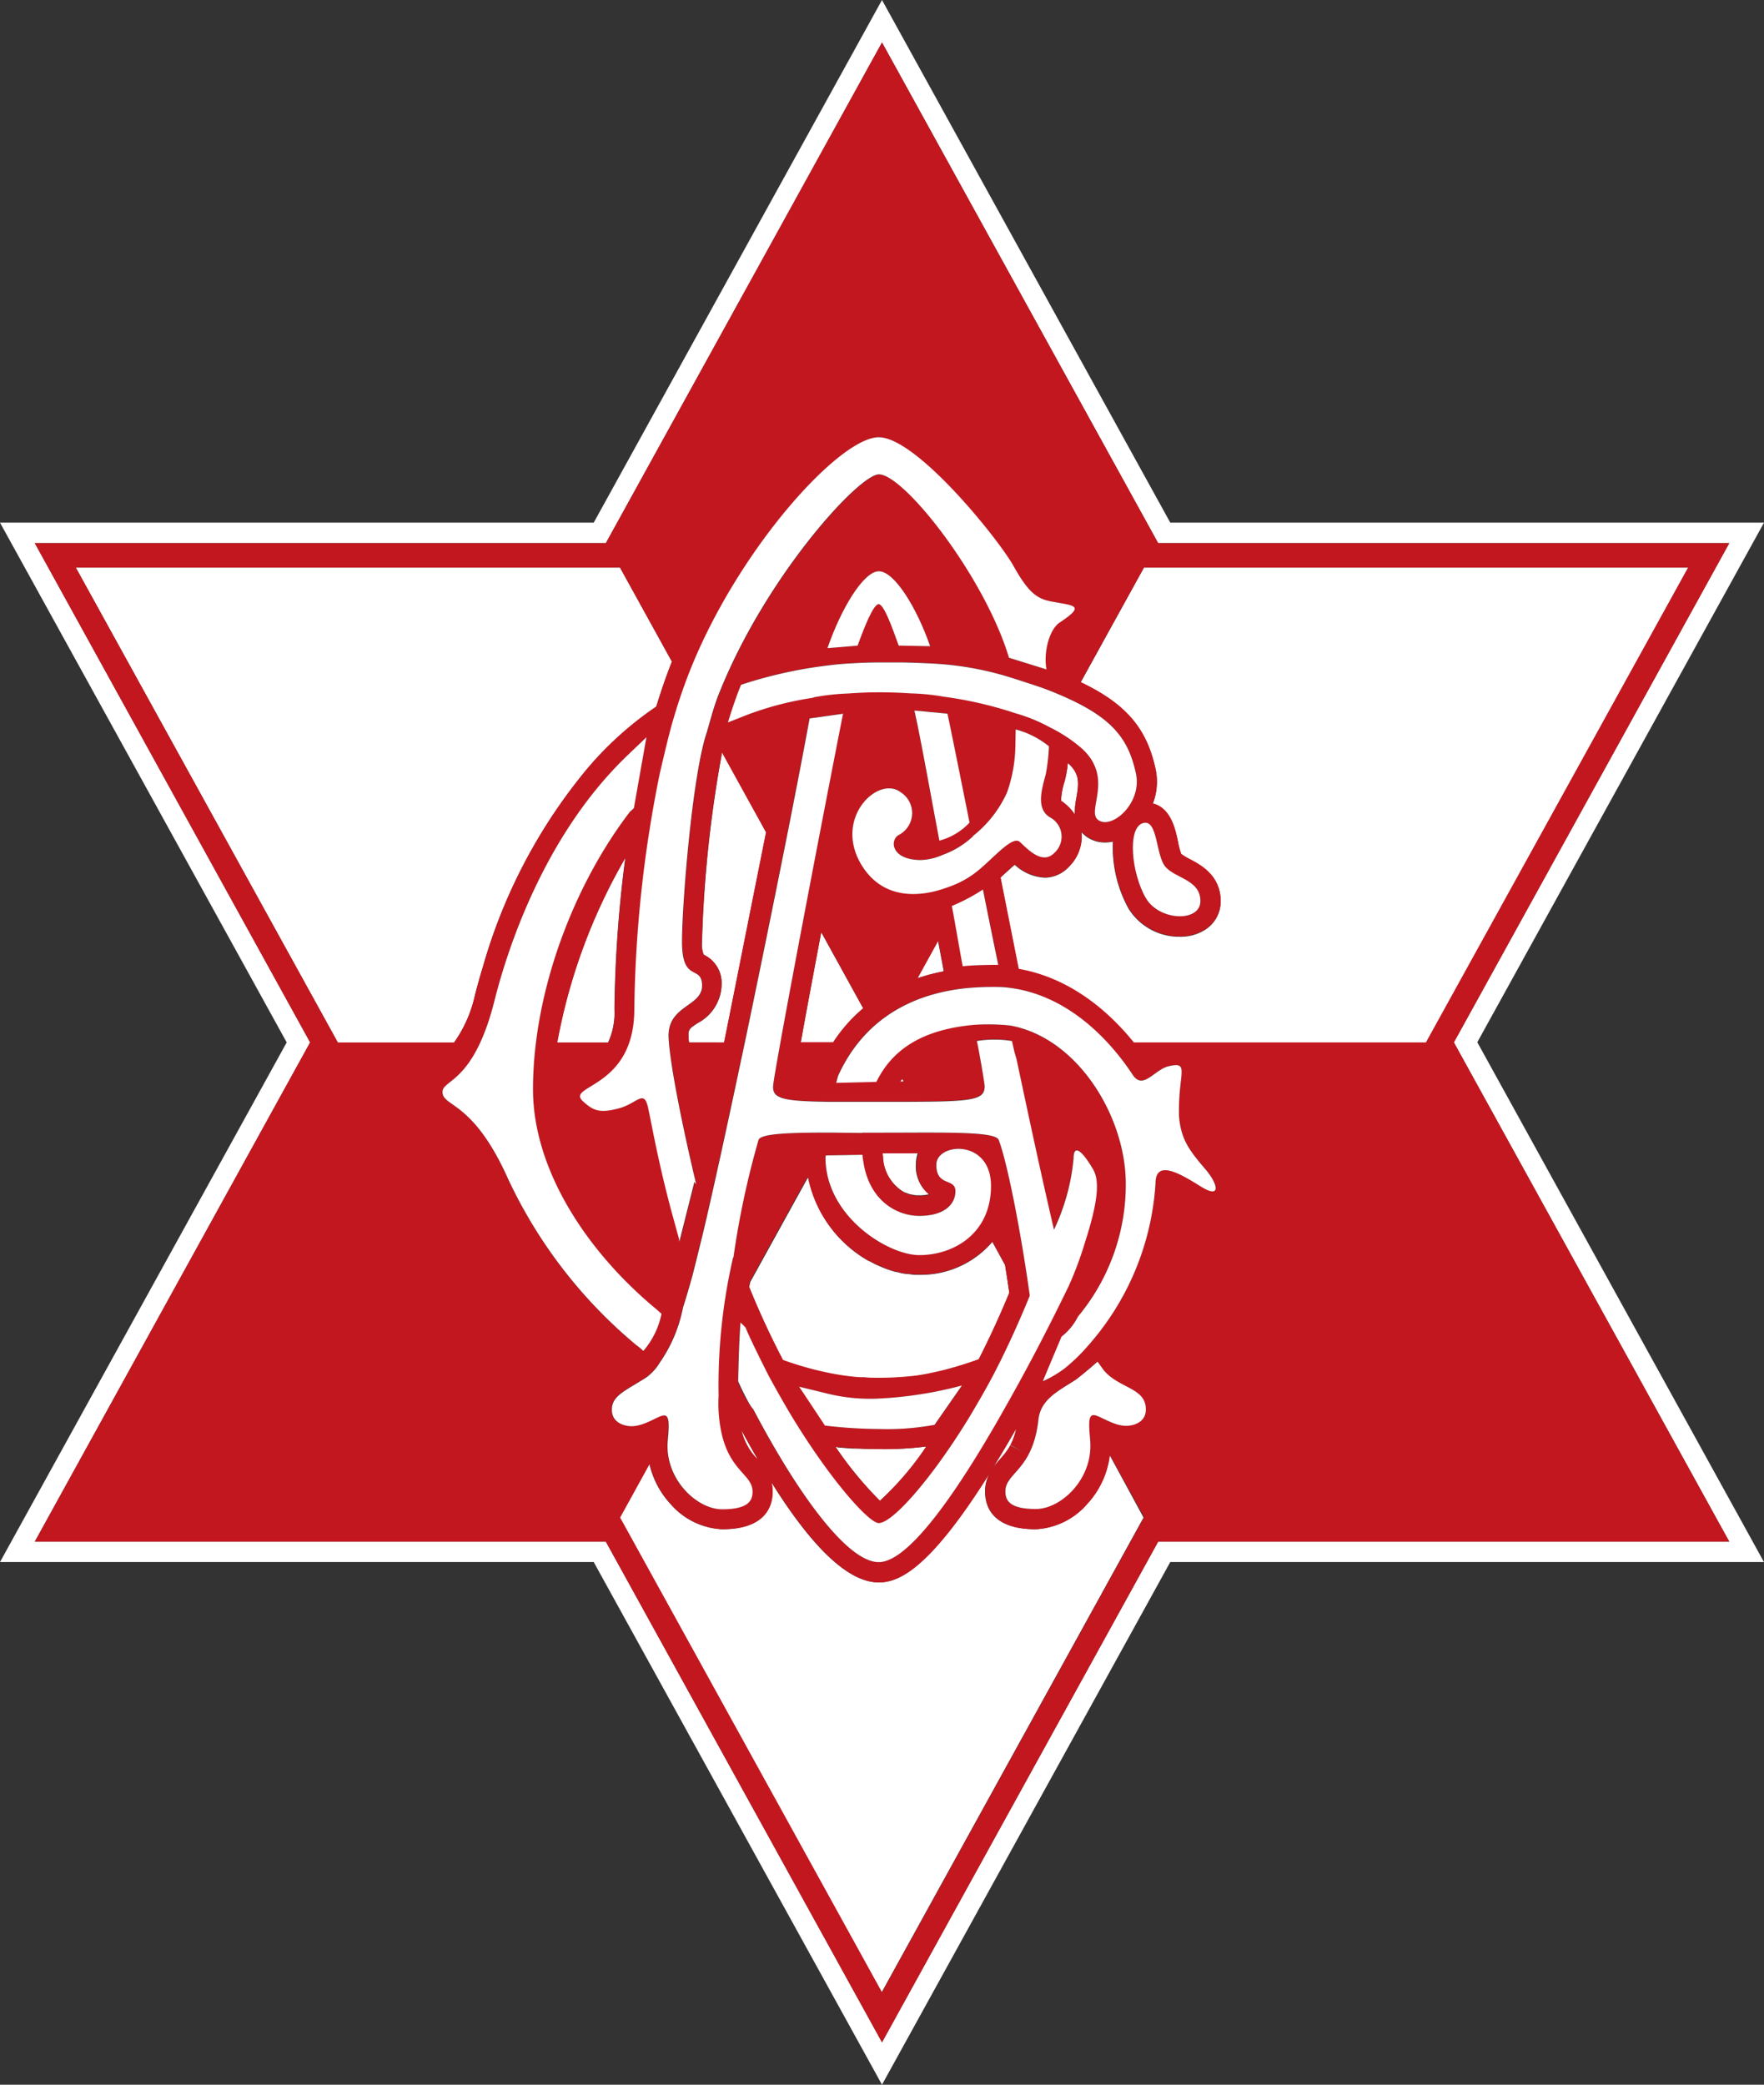<svg xmlns="http://www.w3.org/2000/svg" width="166.383" height="196.57" viewBox="0 0 166.383 196.57">
  <rect x="0" y="0" width="166.383" height="196.57" fill="#333333" stroke="none"/>
  <g id="GAK1902-Variante-Stern-fullcolor" transform="translate(0 0)">
    <path id="Pfad_1" data-name="Pfad 1" d="M182.71,190.844c.118-.043.237-.076.355-.114l.133-.038c.246-.076.474-.152.748-.218l.549-.133c.227-.052.474-.1.7-.147l-.54-2.875Z" transform="translate(-96.18 -98.606)" fill="#fff"/>
    <path id="Pfad_2" data-name="Pfad 2" d="M179.61,215.091l-.137-.251c-.071.085-.147.161-.213.256Z" transform="translate(-94.364 -113.093)" fill="#fff"/>
    <path id="Pfad_3" data-name="Pfad 3" d="M169.644,289.71a8.226,8.226,0,0,1-2.145,4.622,6.877,6.877,0,0,1-4.835,2.368c-4.153,0-4.774-2.221-4.774-3.547a3.585,3.585,0,0,1,.474-1.814c-5.432,8.676-8.321,10.249-10.249,10.367h-.483c-2.756-.156-6.076-3.315-9.9-9.439a3.463,3.463,0,0,1,.109.886c0,1.326-.62,3.547-4.764,3.547a6.877,6.877,0,0,1-4.845-2.368,8.259,8.259,0,0,1-2-3.789L123.44,295.6h0l24.7,44.764,24.7-44.764h0Z" transform="translate(-64.98 -152.505)" fill="#fff"/>
    <path id="Pfad_4" data-name="Pfad 4" d="M166.383,49.282h-56L83.191,0,56,49.282H0L27.042,98.29,0,147.288H56L83.191,196.57l27.189-49.282h56L139.341,98.275Zm-3.277,96.083H109.239L83.191,192.573,57.144,145.365H3.282L29.254,98.29,3.282,51.214H57.144L83.191,4.007l26.048,47.208h53.867L137.129,98.29Z" fill="#fff"/>
    <path id="Pfad_5" data-name="Pfad 5" d="M149.22,244.736c.691,1.719,1.478,3.476,2.344,5.233l.062.123c.275.554.53,1.061.781,1.534a30.316,30.316,0,0,0,3.424,1.023c.369.085.744.17,1.113.242l.232.043c.384.071.767.133,1.146.185l.35.043c.355.047.71.081,1.061.1h.346c.474.033.947.047,1.364.047a30.017,30.017,0,0,0,3.467-.2c.673-.09,1.378-.227,2.25-.431l.156-.033a36.431,36.431,0,0,0,3.547-1.085c.1-.185.194-.374.289-.564.914-1.828,1.785-3.746,2.6-5.712-.128-.881-.26-1.762-.4-2.633l-1.2-2.188a8.856,8.856,0,0,1-6.881,3.107h-.147a3.757,3.757,0,0,1-.654-.038l-.327-.047h-.152l-.327-.052c-.161-.033-.322-.076-.474-.118h-.071l-.251-.062c-.194-.057-.393-.123-.587-.194l-.218-.076c-.223-.085-.445-.18-.663-.279l-.152-.066c-.232-.109-.474-.237-.715-.369h-.043a11.669,11.669,0,0,1-5.707-7.923l-5.461,9.893A3.8,3.8,0,0,0,149.22,244.736Z" transform="translate(-78.55 -123.363)" fill="#fff"/>
    <path id="Pfad_6" data-name="Pfad 6" d="M177.862,229.451H175.75a1.743,1.743,0,0,0,.043.384v.118a4.084,4.084,0,0,0,1.861,3.121l.128.071.137.066h.047l.2.081.071.024.189.057h.062l.2.043.26.038h.279a3.916,3.916,0,0,0,.914-.1,3.344,3.344,0,0,1-1.236-2.842,3.1,3.1,0,0,1,.208-1.132Z" transform="translate(-92.516 -120.747)" fill="#fff"/>
    <path id="Pfad_7" data-name="Pfad 7" d="M211.992,151.958l-.038-.038a10.892,10.892,0,0,1-.256,1.553l-.052.189a7.138,7.138,0,0,0-.336,1.819,4.8,4.8,0,0,1,1.307,1.3,6.823,6.823,0,0,1,.147-1.587C213,153.819,213.1,152.938,211.992,151.958Z" transform="translate(-111.235 -79.972)" fill="#fff"/>
    <path id="Pfad_8" data-name="Pfad 8" d="M165.371,192.79l-3.959-7.18c-.762,4.035-1.449,7.715-1.932,10.391h3.088a14.5,14.5,0,0,1,2.8-3.211Z" transform="translate(-83.951 -97.706)" fill="#fff"/>
    <path id="Pfad_9" data-name="Pfad 9" d="M198.015,287.661c.052-.057.123-.147.2-.232l.1-.114c.213-.242.417-.474.616-.739h0c.057-.081.118-.166.175-.256s.128-.218.185-.317l1.7.838h0l-1.677-.881c.057-.109.1-.213.156-.322l.033-.076c.047-.118.09-.232.133-.355l.043-.123c.043-.128.081-.256.114-.393l.043-.18a.769.769,0,0,1,.033-.142q-1.222,2.131-2.3,3.874a6.208,6.208,0,0,1,.4-.53Z" transform="translate(-104.002 -149.694)" fill="#fff"/>
    <path id="Pfad_10" data-name="Pfad 10" d="M166.41,288.033a34.364,34.364,0,0,0,4.187,5.086,28.086,28.086,0,0,0,4.376-5.12,31,31,0,0,1-4.475.242c-.578,0-1.175,0-1.842-.047h-.63c-.445-.028-.886-.066-1.321-.1Z" transform="translate(-87.599 -151.605)" fill="#fff"/>
    <path id="Pfad_11" data-name="Pfad 11" d="M149.2,287.522l.057.062q-.781-1.336-1.582-2.813A5.721,5.721,0,0,0,149.2,287.522Z" transform="translate(-77.74 -149.905)" fill="#fff"/>
    <path id="Pfad_12" data-name="Pfad 12" d="M142.7,166.064l1.743-8.724-4.153-7.53a116.237,116.237,0,0,0-1.894,17.864,2.676,2.676,0,0,0,.156,1.2h0a.856.856,0,0,1,.142.08,2.936,2.936,0,0,1,1.553,2.69,4.2,4.2,0,0,1-2.283,3.7c-.762.507-.876.587-.838,1.307,0,.152.028.327.043.507h3.315C140.85,175.351,141.717,170.989,142.7,166.064Z" transform="translate(-72.179 -78.861)" fill="#fff"/>
    <path id="Pfad_13" data-name="Pfad 13" d="M15.09,113l24.717,44.788H50.775a12.209,12.209,0,0,0,1.937-4.329c.2-.824.474-1.785.772-2.775A50.886,50.886,0,0,1,62.43,133.09a32.2,32.2,0,0,1,7.416-6.976q.691-2.264,1.473-4.239L66.423,113Z" transform="translate(-7.943 -59.484)" fill="#fff"/>
    <path id="Pfad_14" data-name="Pfad 14" d="M212.774,113,206.8,123.831c4.319,2.074,6.256,4.395,7.071,8.222a5.655,5.655,0,0,1-.265,3.216c1.7.431,2.122,2.439,2.368,3.571a7.26,7.26,0,0,0,.308,1.189,5.552,5.552,0,0,0,.777.474c1.028.535,2.946,1.534,2.946,3.983a3.145,3.145,0,0,1-1.421,2.643,4.305,4.305,0,0,1-2.425.682h-.242a5.636,5.636,0,0,1-4.608-2.657,11.973,11.973,0,0,1-1.468-6.313,3.262,3.262,0,0,1-1.108.066,2.917,2.917,0,0,1-1.525-.635,3.249,3.249,0,0,1-.341-.332V138a3.983,3.983,0,0,1-1.184,3.225,3.149,3.149,0,0,1-2.15,1.018h-.152a4.461,4.461,0,0,1-2.8-1.217c-.3.26-.654.587-.947.843l-.407.379,1.714,8.629c4,.691,7.753,3.1,10.85,6.933h27.587L264.107,113Z" transform="translate(-104.871 -59.484)" fill="#fff"/>
    <path id="Pfad_15" data-name="Pfad 15" d="M116.358,185.066a119.036,119.036,0,0,1,1.023-14.236,54.5,54.5,0,0,0-6.431,17.39h4.812A6.734,6.734,0,0,0,116.358,185.066Z" transform="translate(-58.405 -89.926)" fill="#fff"/>
    <path id="Pfad_16" data-name="Pfad 16" d="M166.754,55.668H112.887L86.839,8.46,60.792,55.668H6.93L32.9,102.743,6.93,149.818H60.792l26.048,47.208,26.048-47.208h53.867l-25.977-47.075Zm-55.216,91.877-24.7,44.764-24.7-44.764h0l2.785-5.053a8.26,8.26,0,0,0,2,3.789,6.877,6.877,0,0,0,4.845,2.368c4.144,0,4.764-2.221,4.764-3.547a3.462,3.462,0,0,0-.109-.886c3.827,6.114,7.147,9.282,9.9,9.439h.483c1.928-.118,4.816-1.691,10.249-10.367a3.585,3.585,0,0,0-.474,1.814c0,1.326.62,3.547,4.774,3.547a6.877,6.877,0,0,0,4.835-2.368,8.226,8.226,0,0,0,2.145-4.622l3.239,5.877Zm-5.072-7.2c.265,3.542-2.752,6.394-5.134,6.394s-2.87-.753-2.87-1.653c0-1.823,2.628-1.951,3.135-6.914h0c.227-1.615,1.62-2.448,2.917-3.249l.63-.4c.876-.668,2.013-1.677,2.013-1.677l.578.8h0c1.421,1.748,3.973,1.634,3.978,3.7,0,1.312-1.321,1.553-1.847,1.553-1.264,0-2.543-1.018-3.078-1.018S106.347,138.831,106.465,140.342Zm-19.938,11.4c-3.017,0-7.739-6.6-11.873-14.435a9.679,9.679,0,0,1-1.421-2.619s.047-3.363.251-5.522c-.028,0,.474.474.474.474s.033.081.052.123c.474,1.189,2.145,4.452,2.145,4.452,1.032,1.894,1.79,3.206,2.368,4.134,3.675,5.967,7.1,9.728,8,9.728,1.317,0,5.039-4.262,8.553-10,0,0,1.444-2.411,2.117-3.713.246-.474.474-.947.734-1.421,1.08-2.164,2.032-4.3,2.842-6.313-.852-6.133-2.126-12.6-2.932-14.681-.317-.829-5.172-.682-11.319-.682H84.983v.024c-.881,0-2.43-.033-3.514-.033-3.576,0-6.043.109-6.266.691a75.133,75.133,0,0,0-2.368,11.087H72.8a53.516,53.516,0,0,0-1.4,13.014c0,.559,0,1.07,0,1.511.341,5.593,3.2,5.645,3.2,7.54,0,.9-.474,1.653-2.87,1.653s-5.4-2.842-5.134-6.394c.114-1.511.194-2.458-.341-2.458s-1.809,1.018-3.078,1.018c-.521,0-1.847-.242-1.847-1.553s1.217-1.752,3.211-3.017a4.67,4.67,0,0,0,1.307-1.421A13.563,13.563,0,0,0,68,127.938a.291.291,0,0,1,.024-.142c.275-.862.511-1.677.706-2.34.062-.227.133-.474.208-.748,0,0,.8-3.154,1.241-5.053h0c1.421-6.133,3.112-14.184,3.438-15.7.36-1.653,4.438-21.2,6.365-31.769l3.154-.445c-2.013,10.339-6.555,34.156-6.555,35.15,0,1.137.89,1.388,5.352,1.421h4.594c8.525,0,9.979,0,9.979-1.459,0-.166-.128-.947-.346-2.226,0,0-.332-1.871-.393-2.051a10.419,10.419,0,0,1,3.315,0l.237,1.047.189.644c.474,2.245,2.164,10.272,3.538,16.1a19.914,19.914,0,0,0,1.847-6.706c0-1.558.947-.474,1.833,1,.474.829.71,2.344-.71,6.749a33.548,33.548,0,0,1-1.6,4.31c-1.691,3.49-3.561,7.151-5.8,11.1C94.436,144.348,89.544,151.741,86.527,151.741ZM79.84,115.388a11.669,11.669,0,0,0,5.74,7.937h.043c.242.133.474.26.715.369l.152.066c.218.1.44.194.663.279l.218.076c.194.071.393.137.587.194l.251.062h.071c.166.043.327.085.474.118l.327.052h.152l.327.047c.218,0,.431.033.654.038h.147a8.856,8.856,0,0,0,6.881-3.107l1.2,2.188c.142.871.275,1.752.4,2.633-.81,1.965-1.681,3.883-2.6,5.712-.095.189-.189.379-.289.564a36.437,36.437,0,0,1-3.547,1.085l-.156.033c-.871.2-1.577.341-2.25.431a30.011,30.011,0,0,1-3.467.2c-.421,0-.867,0-1.364-.047h-.346c-.35-.024-.706-.057-1.061-.1l-.35-.043c-.379-.052-.762-.114-1.146-.185l-.232-.043c-.369-.071-.744-.156-1.113-.242a30.31,30.31,0,0,1-3.424-1.023c-.251-.474-.507-.98-.781-1.534l-.062-.123c-.867-1.757-1.653-3.514-2.344-5.233.028-.18.052-.355.081-.535Zm5.134-2.055a5.3,5.3,0,0,0,.081.6c.559,3.765,3.206,5.157,5.285,5.157,2.335,0,3.405-1.07,3.405-2.335s-1.8-.388-1.8-2.482,5.157-2.482,5.157,1.994-3.5,6.521-6.763,6.521c-2.965,0-8.851-3.666-8.851-9.216l.038-.185Zm6.308,3.789a3.917,3.917,0,0,1-.914.1H90.1l-.256-.052-.2-.043h-.062l-.189-.057-.071-.024-.2-.081h-.047l-.137-.066-.128-.071a4.084,4.084,0,0,1-1.861-3.121v-.118q-.028-.189-.043-.384h3.391a3.1,3.1,0,0,0-.208,1.132,3.344,3.344,0,0,0,1.222,2.771ZM84.6,141.038h.1c.668.033,1.264.047,1.842.047a31,31,0,0,0,4.475-.242,28.261,28.261,0,0,1-4.376,5.12,34.364,34.364,0,0,1-4.187-5.086l.294.028c.436.038.876.076,1.321.1Zm7.213-2.235a24.746,24.746,0,0,1-5.266.393,45.936,45.936,0,0,1-5.067-.322l-2.434-3.666,2.486.606a16.326,16.326,0,0,0,5.015.511,37.59,37.59,0,0,0,7.847-1.231ZM75.17,142.118l-.057-.062a5.721,5.721,0,0,1-1.525-2.752q.805,1.492,1.572,2.827Zm-24.9-43.258c1.184-4.736,4.618-15.52,12.479-23.1l1.866-1.785L63.43,80.659l-.379.35c-5.342,6.981-9.136,17.026-9.136,26.171,0,7.161,4.575,14.681,11.125,20.3l.564.474.431.388a7.682,7.682,0,0,1-1.714,3.5,5.845,5.845,0,0,0-.673-.559,45.366,45.366,0,0,1-12.115-15.733c-3.315-7.383-6.157-6.687-6.157-8.141C45.386,106.233,48.322,106.6,50.269,98.859Zm56.926-17.125c-1.07-.876,1.553-3.94-1.511-6.716a14.057,14.057,0,0,0-3.031-2,15.59,15.59,0,0,0-3.235-1.326h0a36.76,36.76,0,0,0-6.734-1.563,20.6,20.6,0,0,0-3.121-.313q-1.463-.1-3-.1c-1.028,0-2.008.043-2.95.114h-.057a21.313,21.313,0,0,0-3.1.35.685.685,0,0,0-.218.066,30.045,30.045,0,0,0-5.963,1.539l-1.956.762s.606-2.036,1.236-3.547a42.149,42.149,0,0,1,7.63-1.752c1.047-.137,1.8-.223,2.785-.27.9-.057,1.771-.085,2.586-.085h2.273c.871,0,1.932.057,3.036.118a29.7,29.7,0,0,1,7.317,1.373c1.667.535,2.572.829,3.339,1.122,5.683,2.235,7.5,4.229,8.274,7.881C111.4,80.228,108.435,82.753,107.194,81.734Zm6.412,4.49c.976,1.07,3.268,1.2,3.268,3.2s-3.869,1.894-5.148-.289c-1.364-2.368-1.762-6.569-.3-7.057s1.212,3.078,2.183,4.149Zm-8.577-4.977a4.8,4.8,0,0,0-1.307-1.3,7.138,7.138,0,0,1,.336-1.819l.052-.189a10.892,10.892,0,0,0,.256-1.553l.038.038c1.1.995,1.009,1.894.772,3.235a6.824,6.824,0,0,0-.147,1.587Zm-5.186,2.581c-.668-.625-2.368,1.421-3.893,2.662a9.046,9.046,0,0,1-2.842,1.587c-2.42.9-5.967,1.331-8.084-1.894-2.917-4.475,1.421-8.662,3.552-7.057a2.328,2.328,0,0,1-.147,4.04c-.876.488-.729,2.368,2.093,2.368a5.441,5.441,0,0,0,2.013-.474,8.283,8.283,0,0,0,2.842-1.719,1.018,1.018,0,0,0,.062-.09,10.931,10.931,0,0,0,3.2-4.106,13.909,13.909,0,0,0,.781-4.381l.028-1.544a8.335,8.335,0,0,1,3.14,1.591,17.884,17.884,0,0,1-.3,2.628c-.388,1.459-.923,3.211.341,4.04a2.037,2.037,0,0,1,.474,3.358c-1.132,1.17-2.472-.279-3.254-1.009ZM110.5,105.8c.976,1.459,2.032-.516,3.405-.829,1.894-.431.947.545.947,4.182v.474c.166,2.259.99,3.315,2.543,5.124,1.08,1.264,1.539,2.842-.53,1.539s-4.224-2.5-4.224-.26a25.471,25.471,0,0,1-6.3,15.226,17.263,17.263,0,0,1-2.254,2.2,10.57,10.57,0,0,1-2.07,1.236l1.743-4.191a5.546,5.546,0,0,0,1.553-1.894,19.441,19.441,0,0,0,4.509-12.512c0-6.422-4.6-13.838-10.94-14.937a19.861,19.861,0,0,0-3.353-.09c-4.3.384-7.549,1.894-9.24,5.385l-3.789.09.175-.654c2.06-4.546,6.005-7.667,12.2-8.288a27.285,27.285,0,0,1,3.258-.09C105.248,98.007,109.567,104.415,110.5,105.8Zm-21.752.379.137.251h-.35c.066-.071.142-.156.213-.232Zm-9.571-3.452c.474-2.676,1.17-6.356,1.932-10.391l3.959,7.18a14.5,14.5,0,0,0-2.842,3.211Zm13.829-31c.549,2.624,1.487,7.3,2.079,10.272a5.964,5.964,0,0,1-2.842,1.7c-.691-3.609-1.757-9.642-2.368-12.261Zm-.322,24.31c-.237.043-.474.095-.7.147l-.549.133c-.256.066-.5.142-.748.218l-.133.038c-.118.038-.237.071-.355.114l1.946-3.524Zm1.785-.474c-.336-1.8-.654-3.741-1.023-5.683a17.812,17.812,0,0,0,2.932-1.553c.379,1.894,1.085,5.4,1.449,7.1-.019,0-2.235,0-3.377.128ZM62.644,85.362A119.037,119.037,0,0,0,61.621,99.6a6.734,6.734,0,0,1-.6,3.154H56.217a53.88,53.88,0,0,1,6.408-17.4Zm5.124,36.14-.033-.251-.739-2.7c-1.2-4.556-1.776-7.781-2.164-9.614s-.995-.474-2.766,0c-1.861.5-2.458.18-3.377-.654-1.729-1.568,4.831-1.122,4.831-8.709A117.893,117.893,0,0,1,65.93,77.316c.526-2.235.914-3.888,1.264-5.048a50.437,50.437,0,0,1,1.894-5.394C73.74,55.706,82.961,45.684,86.527,45.684s11.3,9.68,12.669,12.091,2.16,3.107,3.5,3.377c2.131.431,3.462.308.89,2-1.009.663-1.553,2.87-1.25,4.423l-3.5-1.085C96.548,58.865,88.956,49.2,86.569,49.2c-1.871,0-10.684,9.633-15.065,20.63-.474,1.151-.914,2.842-1.17,3.7C68.975,77.519,68,89.686,68,93.285s1.587,2.368,1.852,3.7c.474,2.482-3.315,2.041-3.116,5.389s1.975,11.177,2.609,13.782l-.147-.279ZM88.421,65.329c-.625-1.738-1.383-3.907-1.894-3.907s-1.359,2.188-1.984,3.912l-2.842.232c1.288-3.732,3.386-7.246,4.85-7.246s3.547,3.367,4.835,7.066Zm-19.8,37.414c0-.18-.033-.355-.043-.507-.038-.72.076-.8.838-1.307a4.224,4.224,0,0,0,2.283-3.7,2.936,2.936,0,0,0-1.553-2.69.858.858,0,0,0-.142-.081h0a2.676,2.676,0,0,1-.156-1.2A115.185,115.185,0,0,1,71.746,75.4l4.153,7.53-1.743,8.724c-.98,4.925-1.847,9.287-2.216,11.092Zm30.888,36.362a.225.225,0,0,1-.033.142l-.043.18c-.033.137-.071.265-.114.393l-.043.123c-.043.123-.085.237-.133.355l-.033.076c-.052.109-.1.213-.156.322l1.677.881h0l-1.7-.838c-.057.1-.109.2-.185.317s-.118.175-.175.256h0c-.2.27-.4.5-.616.739l-.1.114c-.081.085-.152.175-.2.232l-.028.033a6.213,6.213,0,0,0-.4.53q1.087-1.712,2.306-3.85Zm38.636-36.362H110.59c-3.1-3.836-6.853-6.242-10.85-6.933l-1.714-8.629.407-.379c.275-.256.625-.583.947-.843a4.461,4.461,0,0,0,2.8,1.217h.156a3.149,3.149,0,0,0,2.15-1.018,3.983,3.983,0,0,0,1.184-3.225v-.062a3.252,3.252,0,0,0,.341.332,2.917,2.917,0,0,0,1.525.635,3.263,3.263,0,0,0,1.108-.066,11.972,11.972,0,0,0,1.468,6.313,5.636,5.636,0,0,0,4.608,2.657h.218a4.3,4.3,0,0,0,2.425-.682,3.145,3.145,0,0,0,1.421-2.643c0-2.448-1.918-3.448-2.946-3.983a5.55,5.55,0,0,1-.777-.474,7.259,7.259,0,0,1-.308-1.189c-.237-1.132-.658-3.14-2.368-3.571a5.655,5.655,0,0,0,.265-3.216c-.815-3.827-2.752-6.157-7.071-8.222l5.967-10.793h51.333ZM67.024,66.835q-.781,1.97-1.473,4.239a32.2,32.2,0,0,0-7.416,6.976,51.178,51.178,0,0,0-8.946,17.594c-.308.99-.573,1.951-.772,2.775a12.209,12.209,0,0,1-1.937,4.329H35.511L10.795,57.969H62.127Z" transform="translate(-3.648 -4.453)" fill="#c3171f"/>
    <path id="Pfad_17" data-name="Pfad 17" d="M174.485,120.806c-1.288-3.7-3.386-7.066-4.835-7.066s-3.561,3.514-4.85,7.246l2.842-.232c.625-1.724,1.487-3.912,1.984-3.912s1.269,2.169,1.894,3.907Z" transform="translate(-86.752 -59.873)" fill="#fff"/>
    <path id="Pfad_18" data-name="Pfad 18" d="M189.57,178.653c.369,1.942.687,3.883,1.023,5.683,1.141-.133,3.358-.133,3.358-.133-.365-1.7-1.07-5.21-1.449-7.1A17.811,17.811,0,0,1,189.57,178.653Z" transform="translate(-99.791 -93.227)" fill="#fff"/>
    <path id="Pfad_19" data-name="Pfad 19" d="M226.544,163.849c-1.459.474-1.061,4.712.3,7.057,1.279,2.188,5.148,2.287,5.148.289s-2.292-2.126-3.268-3.2S228.007,163.362,226.544,163.849Z" transform="translate(-118.768 -86.227)" fill="#fff"/>
    <path id="Pfad_20" data-name="Pfad 20" d="M166.662,277.081a16.775,16.775,0,0,1-5.015-.511l-2.486-.606,2.434,3.666a45.936,45.936,0,0,0,5.067.322,24.748,24.748,0,0,0,5.266-.393l2.581-3.708A37.193,37.193,0,0,1,166.662,277.081Z" transform="translate(-83.783 -145.209)" fill="#fff"/>
    <path id="Pfad_21" data-name="Pfad 21" d="M208.556,276.139c.535,0,1.814,1.018,3.078,1.018.526,0,1.856-.242,1.847-1.553,0-2.07-2.543-1.956-3.978-3.7h0l-.578-.8s-1.137,1.009-2.013,1.677l-.63.4c-1.3.8-2.69,1.634-2.917,3.249h0c-.507,4.963-3.135,5.091-3.135,6.914,0,.9.474,1.653,2.87,1.653s5.4-2.842,5.134-6.394C208.1,277.086,208.021,276.139,208.556,276.139Z" transform="translate(-105.402 -142.709)" fill="#fff"/>
    <path id="Pfad_22" data-name="Pfad 22" d="M126.482,157.512c-.635-2.6-2.415-10.452-2.609-13.782s3.6-2.908,3.116-5.389c-.265-1.331-1.852-.1-1.852-3.7s.976-15.766,2.335-19.754c.256-.852.687-2.548,1.17-3.7,4.381-11,13.194-20.63,15.065-20.63,2.368,0,9.979,9.661,12.271,17.291l3.538,1.1c-.3-1.553.242-3.76,1.25-4.423,2.572-1.7,1.241-1.572-.89-2-1.34-.27-2.141-.947-3.5-3.377S147.287,87.06,143.688,87.06s-12.787,10.021-17.48,21.212a50.432,50.432,0,0,0-1.894,5.394c-.35,1.16-.739,2.813-1.264,5.049a117.891,117.891,0,0,0-2.411,22.259c0,7.578-6.559,7.142-4.831,8.709.919.834,1.515,1.156,3.377.654,1.771-.474,2.368-1.871,2.766,0s.947,5.058,2.164,9.614l.739,2.7.033.251,1.421-5.641Z" transform="translate(-60.809 -45.829)" fill="#fff"/>
    <path id="Pfad_23" data-name="Pfad 23" d="M184.469,153.741a6.009,6.009,0,0,0,2.842-1.7c-.592-2.974-1.53-7.649-2.079-10.272l-3.121-.294C182.711,144.094,183.777,150.133,184.469,153.741Z" transform="translate(-95.864 -74.476)" fill="#fff"/>
    <path id="Pfad_24" data-name="Pfad 24" d="M88.13,180.231c0,1.454,2.842.758,6.157,8.141A45.365,45.365,0,0,0,106.4,204.1a5.84,5.84,0,0,1,.672.559,7.682,7.682,0,0,0,1.714-3.5l-.431-.388-.564-.474c-6.55-5.612-11.125-13.137-11.125-20.3,0-9.145,3.789-19.19,9.136-26.171l.379-.35,1.184-6.687-1.866,1.785c-7.862,7.577-11.3,18.39-12.479,23.1C91.066,179.421,88.13,179.056,88.13,180.231Z" transform="translate(-46.392 -77.276)" fill="#fff"/>
    <path id="Pfad_25" data-name="Pfad 25" d="M175.191,134.5c-.767-.294-1.672-.587-3.339-1.122a29.7,29.7,0,0,0-7.327-1.369c-1.1-.062-2.164-.1-3.036-.118h-2.273c-.767,0-1.686.028-2.586.085-.98.047-1.738.133-2.785.27a42.15,42.15,0,0,0-7.63,1.752c-.63,1.511-1.236,3.547-1.236,3.547l1.951-.767a30.044,30.044,0,0,1,5.963-1.539,1.124,1.124,0,0,0,.218-.066,21.313,21.313,0,0,1,3.1-.35h.057c.947-.071,1.923-.114,2.95-.114s2.027.033,3,.1a20.6,20.6,0,0,1,3.121.313,36.761,36.761,0,0,1,6.749,1.558h0A15.59,15.59,0,0,1,175.323,138a14.056,14.056,0,0,1,3.031,2c3.064,2.775.44,5.839,1.511,6.716,1.241,1.018,4.2-1.511,3.6-4.329C182.688,138.729,180.883,136.735,175.191,134.5Z" transform="translate(-76.318 -69.428)" fill="#fff"/>
    <path id="Pfad_26" data-name="Pfad 26" d="M164.4,229.537c0,5.551,5.887,9.216,8.851,9.216,3.258,0,6.763-2.046,6.763-6.521s-5.157-4.087-5.157-1.994,1.8,1.217,1.8,2.482-1.07,2.335-3.405,2.335c-2.079,0-4.736-1.392-5.285-5.157a5.292,5.292,0,0,1-.081-.6l-3.448.057Z" transform="translate(-86.541 -120.407)" fill="#fff"/>
    <path id="Pfad_27" data-name="Pfad 27" d="M159.127,207.2c2.235-3.95,4.106-7.611,5.8-11.1a33.548,33.548,0,0,0,1.6-4.31c1.421-4.4,1.193-5.92.71-6.749-.867-1.487-1.833-2.562-1.833-1a19.914,19.914,0,0,1-1.847,6.706c-1.373-5.839-3.059-13.867-3.538-16.1l-.189-.644-.237-1.047a10.418,10.418,0,0,0-3.315,0c.062.18.393,2.051.393,2.051.218,1.26.346,2.06.346,2.226,0,1.459-1.459,1.459-9.979,1.459h-4.627c-4.461-.057-5.352-.308-5.352-1.421,0-.995,4.556-24.812,6.6-35.174l-3.154.445c-1.928,10.571-6.005,30.116-6.365,31.769-.327,1.516-2.013,9.567-3.438,15.7h0c-.44,1.894-1.241,5.053-1.241,5.053-.076.27-.147.521-.208.748-.194.663-.431,1.478-.706,2.34a.31.31,0,0,1-.024.142,13.564,13.564,0,0,1-2.15,4.992,4.67,4.67,0,0,1-1.307,1.421c-1.994,1.264-3.211,1.7-3.211,3.017s1.326,1.553,1.847,1.553c1.269,0,2.543-1.018,3.078-1.018s.474.947.341,2.458c-.27,3.542,2.747,6.394,5.134,6.394s2.87-.753,2.87-1.653c0-1.894-2.842-1.946-3.2-7.54a12.326,12.326,0,0,1,0-1.511,53.516,53.516,0,0,1,1.364-13.038h.033a80.565,80.565,0,0,1,2.368-11.087c.223-.583,2.69-.682,6.266-.691,1.085,0,2.633.033,3.514.033v-.024h1.553c6.157,0,11-.147,11.319.682.805,2.107,2.079,8.572,2.932,14.681-.815,2.008-1.766,4.149-2.842,6.313-.242.474-.474.947-.734,1.421-.673,1.3-2.117,3.713-2.117,3.713-3.514,5.754-7.236,10-8.553,10-.881,0-4.329-3.76-8-9.728-.583-.947-1.34-2.254-2.368-4.134,0,0-1.662-3.263-2.145-4.452a.312.312,0,0,0-.052-.123c-.019-.038-.474-.474-.474-.474-.17,2.188-.223,5.546-.223,5.546,1.094,2.411,1.421,2.619,1.421,2.619,4.12,7.838,8.842,14.43,11.84,14.43S154.931,214.692,159.127,207.2Z" transform="translate(-64.143 -74.797)" fill="#fff"/>
    <path id="Pfad_28" data-name="Pfad 28" d="M182.173,196.514a27.281,27.281,0,0,0-3.258.09c-6.195.62-10.14,3.741-12.2,8.288l-.175.654,3.789-.09c1.691-3.471,4.935-5,9.24-5.385a19.862,19.862,0,0,1,3.344.062c6.337,1.1,10.94,8.525,10.94,14.937a19.441,19.441,0,0,1-4.509,12.512,5.546,5.546,0,0,1-1.553,1.894s-1.771,4.2-1.757,4.2a10.571,10.571,0,0,0,2.07-1.222,17.263,17.263,0,0,0,2.254-2.2,25.471,25.471,0,0,0,6.3-15.226c0-2.235,2.15-1.042,4.224.26s1.61-.275.53-1.539c-1.553-1.823-2.368-2.842-2.543-5.124v-.474c0-3.637.98-4.613-.947-4.182-1.373.313-2.43,2.287-3.405.829S189.268,196.993,182.173,196.514Z" transform="translate(-87.668 -103.439)" fill="#fff"/>
    <path id="Pfad_29" data-name="Pfad 29" d="M188.351,153.489c-1.264-.829-.729-2.581-.341-4.04a17.884,17.884,0,0,0,.3-2.628,8.335,8.335,0,0,0-3.14-1.591l-.028,1.544a13.909,13.909,0,0,1-.781,4.381,10.931,10.931,0,0,1-3.2,4.106,1.013,1.013,0,0,1-.062.09,8.283,8.283,0,0,1-2.842,1.719,5.441,5.441,0,0,1-2.013.474c-2.842,0-2.969-1.894-2.093-2.368a2.323,2.323,0,0,0,.147-4.04c-2.141-1.605-6.469,2.581-3.552,7.057,2.117,3.244,5.683,2.808,8.084,1.894a9.046,9.046,0,0,0,2.842-1.587c1.52-1.264,3.225-3.287,3.893-2.662.781.729,2.141,2.188,3.263,1.023A2.061,2.061,0,0,0,188.351,153.489Z" transform="translate(-89.37 -76.45)" fill="#fff"/>
  </g>
</svg>
